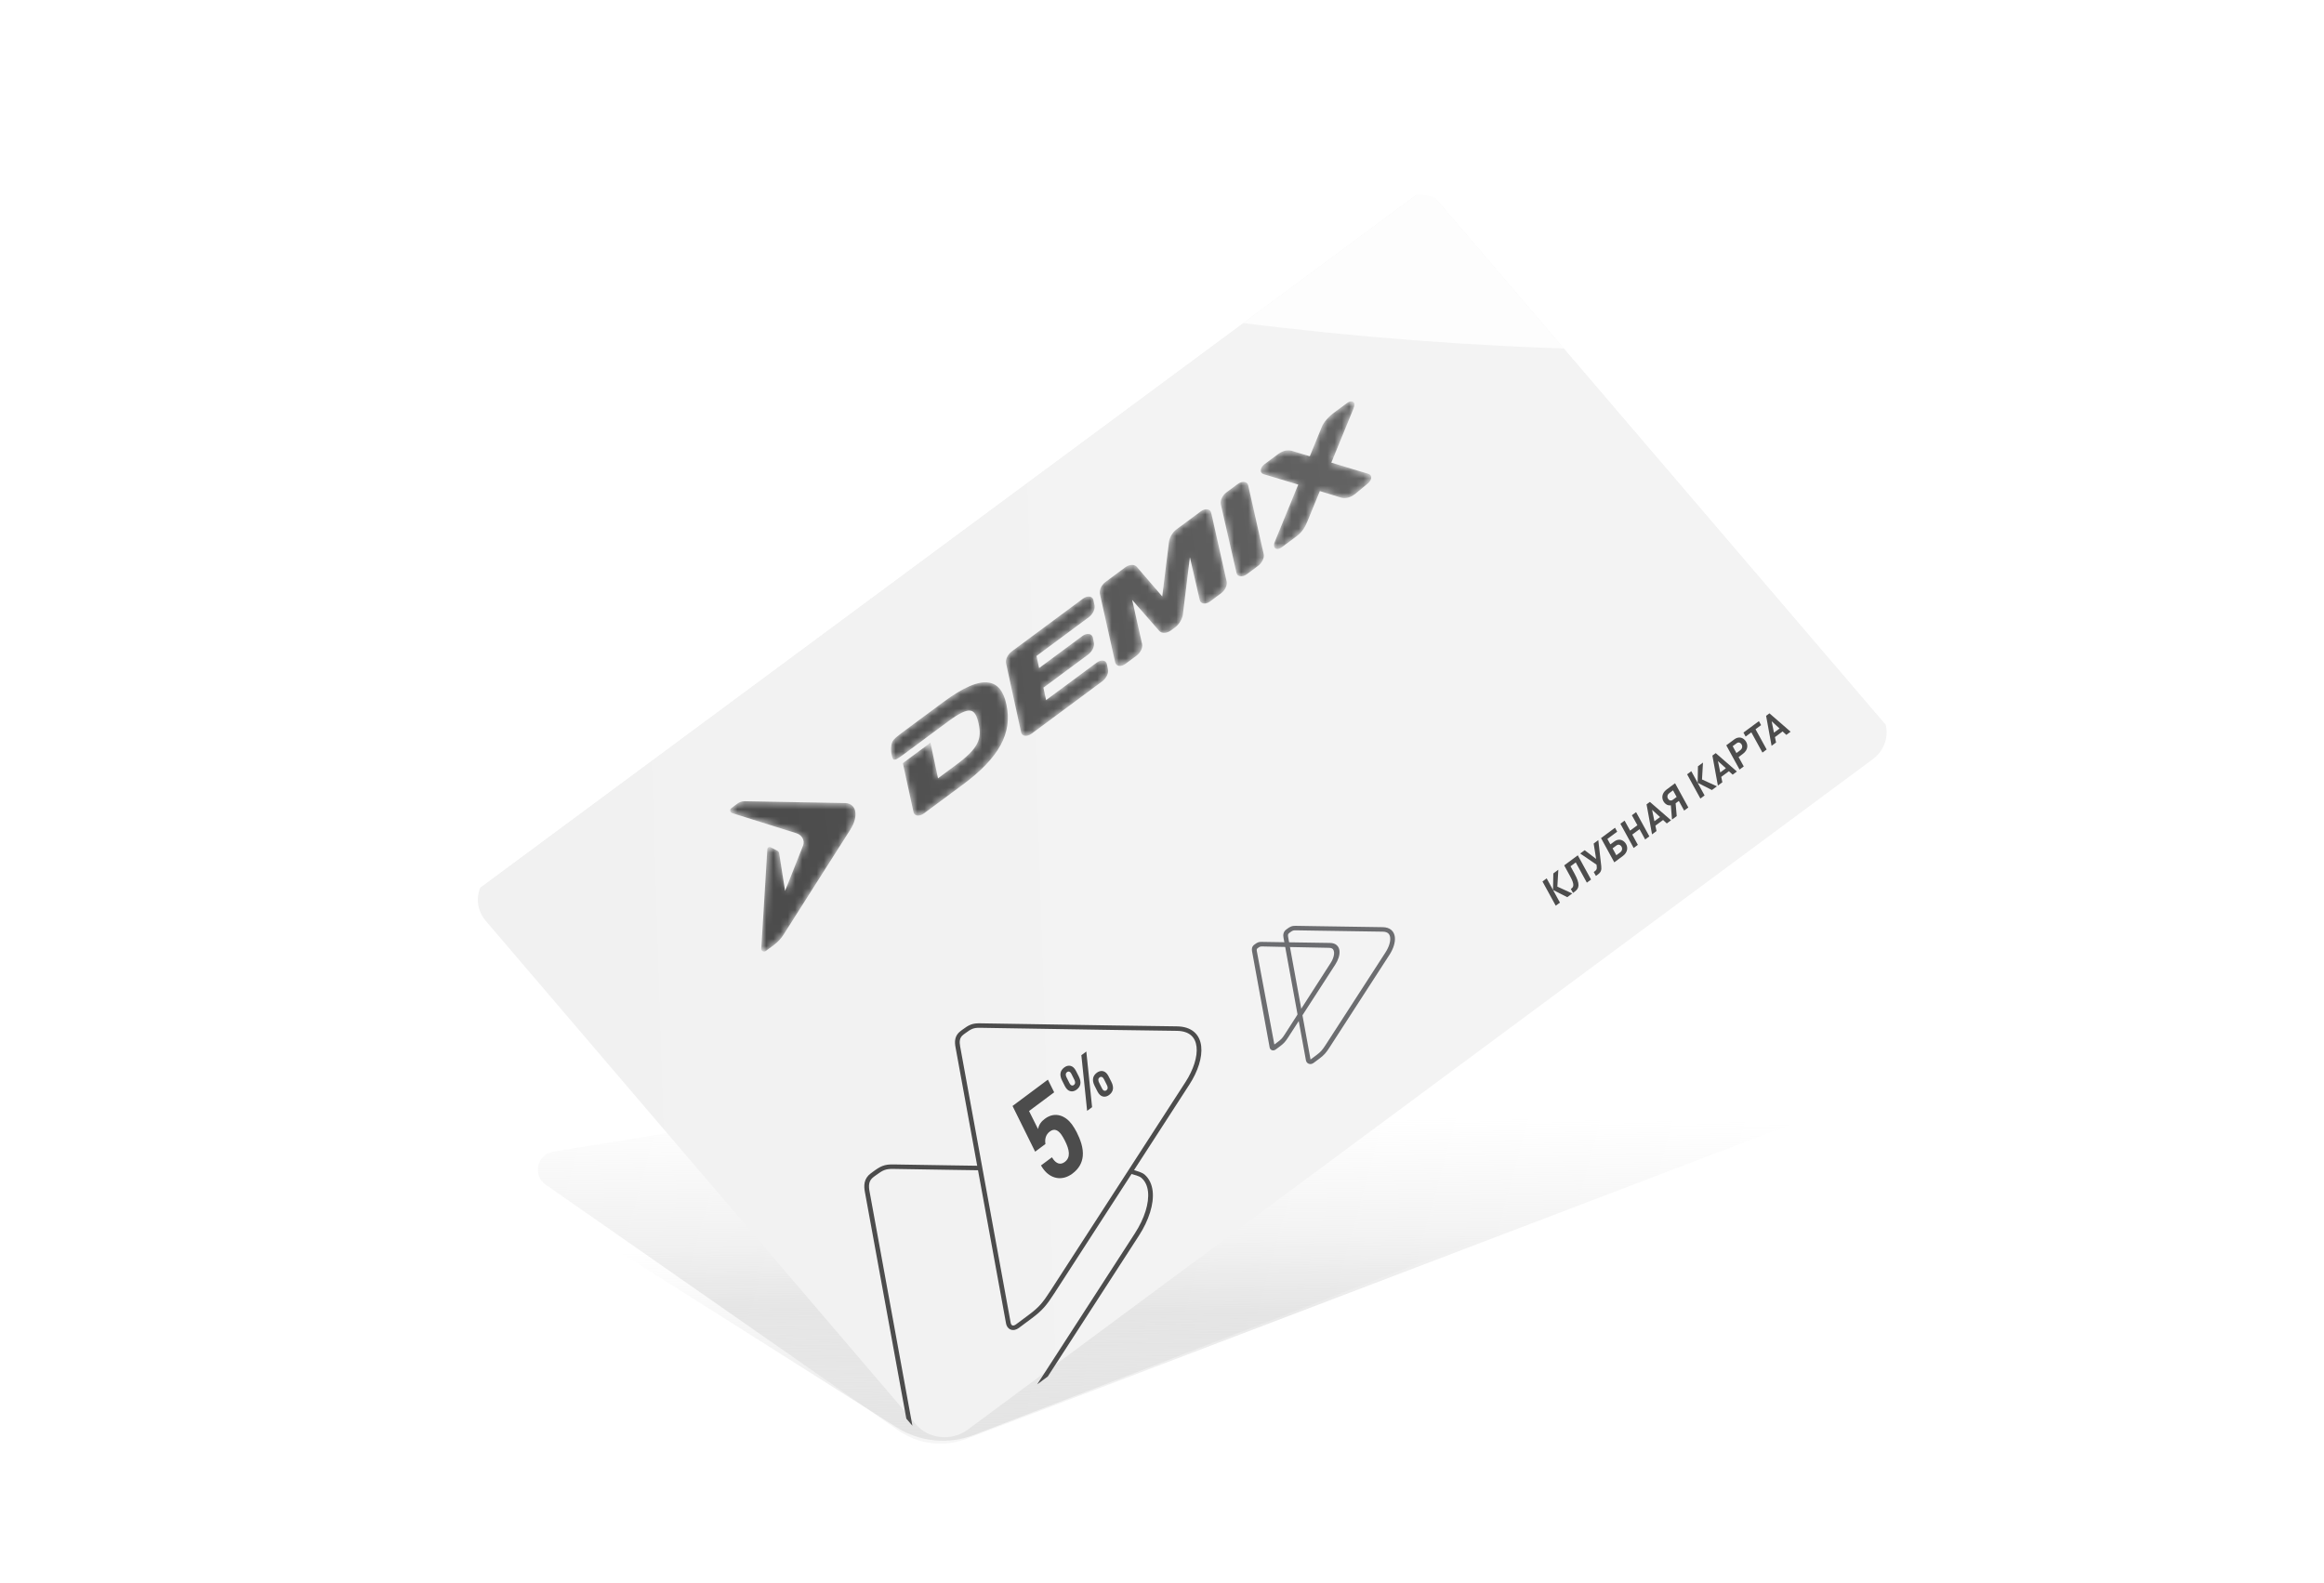 <svg xmlns="http://www.w3.org/2000/svg" fill="none" viewBox="0 0 323 220">
  <g style="mix-blend-mode:multiply">
    <path fill="url(#a)" fill-opacity="0.4" d="M84.593 173.059L124.627 198.395C127.838 200.427 131.822 200.818 135.367 199.449L273.461 146.128C276.243 145.054 275.924 141.019 273.007 140.396L220.956 129.274C218.837 128.821 216.639 128.905 214.561 129.518L85.348 167.646C82.875 168.376 82.414 171.68 84.593 173.059Z"/>
    <g filter="url(#b)">
      <path fill="url(#c)" d="M75.845 164.661L124.877 198.837C127.63 200.756 131.154 201.189 134.29 199.994L260.522 151.876C262.881 150.977 262.62 147.559 260.152 147.028L217.608 137.868C216.265 137.579 214.88 137.545 213.524 137.766L76.886 160.078C74.638 160.445 73.976 163.359 75.845 164.661Z"/>
    </g>
  </g>
  <g clip-path="url(#d)">
    <g filter="url(#e)">
      <path fill="url(#f)" d="M67.518 128.848C65.765 126.796 66.141 123.801 68.358 122.158L194.141 28.973C196.358 27.331 199.577 27.663 201.33 29.715L261.113 99.69C262.866 101.742 262.49 104.737 260.273 106.38L134.489 199.565C132.272 201.207 129.054 200.875 127.301 198.823L67.518 128.848Z"/>
    </g>
    <g filter="url(#g)">
      <ellipse cx="94.485" cy="17.945" fill="#fff" fill-opacity="0.81" rx="94.485" ry="17.945" transform="rotate(5.08 19.579 1122.021) skewX(-.004)"/>
    </g>
    <mask id="h" width="93" height="157" x="101" y="55" maskUnits="userSpaceOnUse" style="mask-type:alpha">
      <path fill="#BAD532" d="M133.279 143.895C134.207 143.207 134.591 143.03 135.593 143.03C143.024 143.032 158.697 143.052 163.235 143.025C167.204 143.003 167.081 146.95 164.777 150.468C164.078 151.537 160.746 156.62 157.05 162.263C157.76 162.389 158.343 162.648 158.8 163.025C159.474 163.582 159.835 164.365 159.946 165.255C160.166 167.022 159.415 169.285 158.042 171.382C156.201 174.194 138.833 200.714 135.894 205.193C134.604 207.165 133.93 207.98 132.164 209.289L130.054 210.852C129.638 211.16 129.177 211.271 128.768 211.13C128.364 210.989 128.112 210.636 128.031 210.219L128.031 210.218C127.818 209.113 119.725 167.18 119.497 166.025L119.497 166.024C119.415 165.607 119.363 165.153 119.459 164.708C119.558 164.252 119.809 163.822 120.3 163.458L120.56 163.265C121.106 162.861 121.523 162.581 121.967 162.41C122.42 162.235 122.876 162.182 123.486 162.182C125.688 162.182 128.505 162.184 131.573 162.186C132.88 162.187 134.233 162.187 135.602 162.187C134.016 153.973 132.563 146.436 132.475 145.992C132.34 145.302 132.329 144.599 133.057 144.059L133.279 143.895ZM120.708 163.935C120.344 164.205 120.175 164.505 120.106 164.823C120.035 165.152 120.068 165.515 120.145 165.908L120.146 165.908L119.822 165.966L120.145 165.908C120.375 167.069 128.468 208.997 128.68 210.105C128.733 210.373 128.873 210.509 129.004 210.554C129.132 210.598 129.351 210.592 129.645 210.374L131.755 208.811C133.442 207.561 134.069 206.809 135.331 204.879L157.48 171.067C158.813 169.032 159.487 166.91 159.29 165.332C159.192 164.55 158.884 163.92 158.358 163.486C157.958 163.155 157.409 162.92 156.679 162.83C152.186 169.691 147.269 177.201 145.92 179.256C144.834 180.918 144.28 181.584 142.81 182.674L141.013 184.005C140.409 184.452 139.855 184.204 139.742 183.62C139.645 183.12 137.611 172.595 135.72 162.801C134.307 162.8 132.911 162.8 131.563 162.799C128.496 162.797 125.679 162.795 123.479 162.794C122.912 162.794 122.554 162.845 122.214 162.976C121.866 163.111 121.513 163.339 120.968 163.743L120.708 163.935ZM174.347 131.707C174.662 131.474 174.792 131.414 175.131 131.414C175.983 131.414 177.154 131.416 178.391 131.416C178.279 130.835 178.21 130.471 178.198 130.41L178.197 130.409C178.165 130.245 178.14 130.046 178.184 129.842C178.231 129.627 178.351 129.424 178.575 129.258L178.673 129.185C178.879 129.032 179.057 128.911 179.254 128.835C179.46 128.756 179.662 128.735 179.905 128.735C180.735 128.735 181.798 128.736 182.954 128.737C186.381 128.739 190.636 128.741 192.137 128.732C192.635 128.729 193.046 128.852 193.347 129.1C193.647 129.348 193.799 129.691 193.845 130.06C193.935 130.785 193.629 131.681 193.1 132.49C192.406 133.55 185.861 143.543 184.753 145.231C184.259 145.987 183.99 146.313 183.3 146.825L182.505 147.414C182.311 147.558 182.061 147.632 181.819 147.548C181.582 147.466 181.452 147.265 181.413 147.062L181.414 147.062C181.382 146.897 180.874 144.273 180.272 141.154C179.504 142.326 178.878 143.283 178.625 143.67C178.257 144.232 178.07 144.458 177.573 144.826L176.964 145.277C176.76 145.428 176.573 145.344 176.534 145.147C176.474 144.831 174.142 132.746 174.076 132.416C174.031 132.183 174.027 131.945 174.273 131.762L174.347 131.707ZM178.984 129.736C178.886 129.808 178.847 129.881 178.831 129.957C178.812 130.045 178.819 130.153 178.847 130.293C178.86 130.359 178.938 130.768 179.063 131.417C181.282 131.418 183.561 131.418 184.482 131.413C185.825 131.405 185.784 132.741 185.005 133.931C184.668 134.445 182.525 137.715 180.79 140.363C181.447 143.766 182.027 146.763 182.063 146.947C182.063 146.95 182.064 146.954 182.064 146.957C182.073 146.952 182.085 146.945 182.097 146.936L182.892 146.347C183.503 145.895 183.723 145.631 184.191 144.916L192.537 132.176L192.708 131.895C193.079 131.242 193.248 130.605 193.189 130.137C193.157 129.876 193.058 129.686 192.906 129.56C192.754 129.435 192.514 129.343 192.134 129.345C190.631 129.354 186.37 129.352 182.943 129.35C181.788 129.349 180.727 129.348 179.898 129.348C179.698 129.348 179.593 129.365 179.501 129.401C179.4 129.44 179.287 129.511 179.082 129.663L178.984 129.736ZM102.476 111.707C102.702 111.54 103.027 111.355 103.525 111.365C107.229 111.431 115.253 111.576 117.517 111.621C118.161 111.635 118.763 112.07 118.872 112.806C118.968 113.461 118.842 114.274 118.136 115.387C117.38 116.579 110.093 128.008 108.899 129.913C108.58 130.418 108.156 130.906 107.538 131.364L106.429 132.186C106.16 132.385 105.782 132.171 105.8 131.879C105.841 131.063 106.619 118.529 106.649 118.008C106.665 117.784 106.912 117.655 107.123 117.768C107.356 117.89 107.904 118.175 108.056 118.254C108.174 118.321 108.269 118.442 108.292 118.596C108.335 118.891 109.114 123.839 109.114 123.839C109.114 123.839 111.273 118.399 111.611 117.534C111.903 116.797 111.43 116.052 110.703 115.822C110.194 115.663 102.132 113.135 101.771 113.021C101.469 112.925 101.365 112.53 101.642 112.325L102.476 111.707ZM131.1 97.593C133.876 95.536 135.953 94.643 137.417 94.873C138.674 95.065 139.488 96.076 139.882 97.948C140.733 101.89 138.868 105.315 133.821 109.054L128.415 113.059C128.096 113.296 127.75 113.399 127.467 113.354C127.202 113.313 127.015 113.138 126.961 112.872L125.482 106.074L129.314 103.234L130.37 108.176L132.859 106.332C136.051 103.967 136.469 102.683 136.013 100.577C135.767 99.414 135.411 98.861 134.87 98.777C134.272 98.683 133.296 99.147 131.818 100.242L127.97 103.094L126.419 104.243L125.673 104.795C125.349 105.028 124.916 105.358 124.616 105.511C124.336 105.641 124.163 105.617 124.092 105.447C123.867 104.979 123.73 104.008 123.954 103.283C124.036 102.998 124.267 102.671 124.923 102.185C125.089 102.051 125.257 101.922 125.427 101.795L131.1 97.593ZM150.51 83.213C150.825 82.98 151.164 82.88 151.447 82.921C151.698 82.963 151.872 83.103 151.947 83.332L151.969 83.422L152.128 84.151C152.226 84.622 151.927 85.288 151.426 85.712L151.323 85.794L144.056 91.177L144.421 92.856L150.424 88.409C150.734 88.18 151.073 88.074 151.356 88.126C151.604 88.157 151.782 88.304 151.865 88.53L151.892 88.618L152.04 89.341C152.143 89.805 151.828 90.482 151.334 90.902L151.232 90.982L145.02 95.584L145.393 97.308L152.408 92.111C152.711 91.887 153.05 91.775 153.323 91.819C153.557 91.859 153.737 92.002 153.816 92.223L153.84 92.309L153.995 93.058C154.095 93.535 153.798 94.197 153.295 94.623L153.191 94.704L143.369 101.981C143.058 102.211 142.722 102.311 142.436 102.268C142.192 102.237 142.013 102.085 141.936 101.847L141.912 101.754L139.821 92.172C139.721 91.705 140.023 91.04 140.524 90.616L140.627 90.534L150.51 83.213ZM156.399 78.85C156.69 78.634 157.028 78.516 157.338 78.519C157.636 78.524 157.877 78.63 158.033 78.827L161.532 82.902L162.467 75.337C162.536 74.728 162.955 73.993 163.483 73.602L166.913 71.061C167.21 70.841 167.541 70.747 167.809 70.793C168.091 70.833 168.285 71.026 168.347 71.312L170.485 80.824C170.601 81.347 170.268 82.053 169.707 82.468L168.186 83.596C167.873 83.827 167.56 83.927 167.268 83.884C166.99 83.836 166.805 83.655 166.737 83.365L165.377 77.443L164.392 85.478C164.3 86.067 163.857 86.802 163.355 87.174L162.755 87.619C162.179 88.046 161.467 88.085 161.121 87.697L157.356 83.385L158.733 89.497C158.852 90.023 158.513 90.726 157.949 91.144L156.432 92.268C156.119 92.5 155.797 92.599 155.519 92.555C155.244 92.515 155.043 92.324 154.983 92.04L152.866 82.544C152.756 82.03 153.086 81.304 153.63 80.902L156.399 78.85ZM172.028 67.272C172.336 67.044 172.682 66.938 172.963 66.991C173.239 67.034 173.427 67.213 173.485 67.489L175.636 77.022C175.752 77.532 175.4 78.251 174.841 78.665L173.285 79.818C172.975 80.047 172.637 80.145 172.358 80.097C172.093 80.056 171.902 79.883 171.851 79.616L169.667 70.075C169.565 69.57 169.893 68.853 170.442 68.447L172.028 67.272ZM177.628 63.123C178.324 62.607 178.979 62.487 179.624 62.687L182.043 63.419L183.72 59.31C183.945 58.756 184.539 58.003 185.392 57.371L187.199 56.032C187.644 55.702 187.928 55.776 188.032 55.835C188.28 55.948 188.313 56.285 188.127 56.756L185.035 64.302L190.179 65.859C190.448 65.943 190.589 66.131 190.58 66.396C190.574 66.683 190.367 67.014 190.018 67.272L188.313 68.684C187.621 69.197 186.965 69.355 186.327 69.153L183.437 68.257L181.684 72.536C181.458 73.092 181.058 73.91 180.201 74.545L178.152 76.063C177.71 76.39 177.428 76.312 177.329 76.266C177.073 76.15 176.975 75.795 177.166 75.325L180.432 67.355L175.619 65.91C175.35 65.831 175.211 65.63 175.219 65.383C175.221 65.088 175.432 64.75 175.781 64.491L177.628 63.123Z"/>
    </mask>
    <g mask="url(#h)">
      <path fill="url(#i)" fill-rule="evenodd" d="M107.124 117.768C107.356 117.89 107.904 118.174 108.057 118.254C108.175 118.321 108.269 118.442 108.292 118.597C108.335 118.892 109.114 123.838 109.114 123.838C109.114 123.838 111.273 118.4 111.611 117.535C111.904 116.797 111.43 116.052 110.703 115.822C110.194 115.663 102.131 113.134 101.771 113.021C101.469 112.925 101.365 112.53 101.642 112.325L102.476 111.707C102.703 111.539 103.027 111.355 103.525 111.365C107.229 111.431 115.253 111.576 117.517 111.621C118.161 111.635 118.763 112.07 118.872 112.806C118.968 113.461 118.843 114.274 118.137 115.386C117.381 116.577 110.092 128.009 108.899 129.913C108.58 130.418 108.157 130.906 107.539 131.364L106.429 132.186C106.16 132.385 105.782 132.171 105.8 131.879C105.841 131.063 106.619 118.528 106.649 118.008C106.664 117.784 106.912 117.655 107.124 117.768ZM150.509 83.213C150.825 82.979 151.164 82.88 151.447 82.921C151.698 82.963 151.872 83.102 151.947 83.332L151.97 83.422L152.128 84.151C152.226 84.622 151.927 85.287 151.426 85.712L151.323 85.793L144.056 91.177L144.422 92.856L150.424 88.409C150.734 88.179 151.073 88.074 151.357 88.125C151.604 88.157 151.783 88.304 151.865 88.529L151.892 88.618L152.04 89.341C152.143 89.805 151.828 90.482 151.334 90.902L151.233 90.982L145.021 95.584L145.394 97.308L152.408 92.111C152.711 91.887 153.051 91.774 153.323 91.819C153.557 91.858 153.737 92.002 153.816 92.223L153.841 92.309L153.995 93.058C154.096 93.535 153.799 94.196 153.295 94.622L153.192 94.704L143.37 101.981C143.058 102.212 142.722 102.311 142.436 102.268C142.192 102.237 142.013 102.085 141.936 101.847L141.912 101.754L139.821 92.171C139.721 91.704 140.023 91.04 140.524 90.616L140.627 90.534L150.509 83.213ZM156.399 78.85C156.69 78.634 157.028 78.516 157.338 78.518C157.636 78.524 157.877 78.629 158.033 78.827L161.533 82.901L162.468 75.336C162.537 74.728 162.955 73.993 163.483 73.602L166.913 71.061C167.21 70.841 167.541 70.747 167.81 70.794C168.091 70.833 168.286 71.026 168.348 71.312L170.486 80.824C170.601 81.348 170.269 82.053 169.708 82.468L168.186 83.596C167.874 83.827 167.56 83.926 167.268 83.883C166.99 83.835 166.805 83.655 166.736 83.365L165.376 77.443L164.393 85.478C164.301 86.067 163.858 86.802 163.356 87.174L162.756 87.619C162.179 88.046 161.467 88.085 161.121 87.697L157.355 83.385L158.733 89.497C158.852 90.023 158.513 90.726 157.949 91.144L156.431 92.268C156.118 92.5 155.798 92.599 155.52 92.555C155.244 92.515 155.043 92.324 154.984 92.04L152.866 82.544C152.755 82.03 153.086 81.304 153.63 80.901L156.399 78.85ZM131.1 97.593C133.876 95.535 135.953 94.642 137.417 94.873C138.675 95.065 139.488 96.076 139.882 97.948C140.733 101.89 138.868 105.315 133.821 109.054L128.416 113.059C128.096 113.296 127.75 113.4 127.468 113.354C127.202 113.313 127.015 113.137 126.961 112.871L125.482 106.074L129.315 103.235L130.37 108.176L132.859 106.332C136.051 103.967 136.469 102.683 136.012 100.576C135.766 99.414 135.411 98.861 134.87 98.777C134.272 98.683 133.297 99.147 131.818 100.242L127.97 103.095L127.884 103.158L126.55 104.147C126.505 104.18 126.462 104.212 126.419 104.243L125.674 104.795C125.35 105.028 124.916 105.358 124.616 105.511C124.337 105.641 124.163 105.617 124.092 105.447C123.868 104.979 123.731 104.008 123.955 103.283C124.037 102.998 124.267 102.671 124.924 102.185C125.09 102.051 125.258 101.922 125.428 101.795L131.1 97.593ZM177.628 63.123C178.324 62.607 178.979 62.487 179.624 62.686L182.043 63.419L183.72 59.311C183.945 58.756 184.539 58.003 185.392 57.37L187.199 56.032C187.644 55.702 187.928 55.776 188.032 55.835C188.28 55.948 188.313 56.285 188.127 56.756L185.035 64.302L190.179 65.859C190.448 65.942 190.589 66.131 190.58 66.396C190.574 66.682 190.367 67.013 190.018 67.272L188.314 68.685C187.622 69.197 186.966 69.355 186.328 69.153L183.438 68.257L181.684 72.535C181.458 73.092 181.058 73.91 180.201 74.544L178.151 76.063C177.71 76.39 177.428 76.313 177.329 76.266C177.073 76.15 176.976 75.795 177.167 75.325L180.433 67.355L175.619 65.91C175.35 65.831 175.211 65.63 175.219 65.383C175.221 65.088 175.432 64.749 175.781 64.491L177.628 63.123ZM172.028 67.271C172.336 67.043 172.682 66.938 172.964 66.991C173.24 67.034 173.427 67.213 173.486 67.489L175.636 77.023C175.752 77.532 175.401 78.251 174.841 78.665L173.285 79.818C172.975 80.048 172.638 80.145 172.359 80.097C172.093 80.056 171.902 79.884 171.851 79.616L169.668 70.075C169.566 69.57 169.893 68.853 170.442 68.446L172.028 67.271Z" clip-rule="evenodd"/>
    </g>
    <path fill="#4C4C4C" fill-rule="evenodd" d="M120.852 165.589C120.778 165.188 120.746 164.818 120.817 164.484C120.886 164.162 121.055 163.859 121.417 163.59L121.674 163.399C122.214 162.996 122.565 162.769 122.91 162.637C123.246 162.509 123.6 162.464 124.16 162.473C126.336 162.507 129.12 162.553 132.153 162.602C133.34 162.622 135.084 162.644 136.326 162.664L136.231 162.038C135.026 162.019 133.32 161.997 132.167 161.978L132.165 161.978L132.153 161.978C129.125 161.929 126.344 161.883 124.17 161.849C123.567 161.839 123.116 161.887 122.667 162.058C122.228 162.225 121.814 162.503 121.273 162.906L121.015 163.098C120.528 163.46 120.278 163.894 120.178 164.357C120.081 164.808 120.131 165.272 120.21 165.697C120.429 166.867 128.254 209.688 128.458 210.807C128.536 211.232 128.783 211.596 129.183 211.745C129.586 211.896 130.042 211.79 130.454 211.483L132.547 209.924C134.299 208.62 134.969 207.801 136.252 205.815C139.177 201.302 156.46 174.58 158.293 171.747C159.659 169.635 160.411 167.343 160.2 165.542C160.094 164.634 159.741 163.832 159.077 163.255C158.741 162.962 157.996 162.756 157.519 162.602L157.186 163.155C157.644 163.285 158.35 163.465 158.639 163.716C159.157 164.166 159.459 164.812 159.552 165.61C159.739 167.218 159.064 169.367 157.737 171.418C155.905 174.252 138.622 200.973 135.697 205.486C134.441 207.431 133.819 208.186 132.146 209.432L130.053 210.99C129.761 211.208 129.544 211.211 129.419 211.164C129.289 211.115 129.151 210.975 129.101 210.701C128.896 209.578 121.074 166.774 120.852 165.589Z" clip-rule="evenodd"/>
    <path fill="#4C4C4C" fill-rule="evenodd" d="M133.417 144.533C133.358 144.809 133.384 145.117 133.447 145.457L133.125 145.511L133.447 145.456C133.634 146.454 140.295 182.908 140.469 183.865C140.511 184.088 140.62 184.191 140.71 184.224C140.796 184.256 140.963 184.262 141.203 184.083L142.985 182.756C144.404 181.7 144.929 181.062 145.997 179.409C148.487 175.567 163.202 152.816 164.762 150.403C165.888 148.662 166.458 146.842 166.3 145.487C166.222 144.817 165.968 144.278 165.538 143.904C165.109 143.531 164.466 143.29 163.543 143.281C160.188 143.249 150.675 143.093 143.019 142.968C140.437 142.926 138.067 142.887 136.215 142.858C135.741 142.85 135.447 142.889 135.169 142.995C134.882 143.104 134.589 143.294 134.129 143.636L133.909 143.8C133.611 144.022 133.473 144.269 133.417 144.533ZM146.552 179.737C145.458 181.432 144.884 182.134 143.386 183.249L141.604 184.576C141.244 184.844 140.838 184.941 140.474 184.805C140.114 184.671 139.896 184.345 139.827 183.972L139.827 183.971C139.653 183.019 132.991 146.562 132.804 145.565L133.125 145.511L132.804 145.565C132.737 145.201 132.693 144.799 132.778 144.406C132.864 144.002 133.084 143.623 133.508 143.307L133.727 143.144C134.188 142.8 134.545 142.56 134.926 142.415C135.317 142.266 135.708 142.226 136.224 142.234C138.078 142.263 140.45 142.302 143.032 142.344C150.687 142.469 160.195 142.625 163.549 142.657C164.588 142.667 165.4 142.942 165.976 143.443C166.553 143.944 166.857 144.638 166.948 145.419C167.129 146.968 166.483 148.929 165.317 150.732C163.757 153.145 149.043 175.895 146.552 179.737Z" clip-rule="evenodd"/>
    <path fill="#6C6D70" fill-rule="evenodd" d="M179.02 129.911C179.001 130 179.008 130.11 179.034 130.254C179.119 130.704 182.064 146.82 182.143 147.252C182.143 147.256 182.144 147.259 182.145 147.262C182.153 147.257 182.164 147.25 182.176 147.241L182.965 146.654C183.571 146.203 183.79 145.938 184.255 145.218C185.357 143.518 191.869 133.449 192.56 132.381C193.047 131.628 193.278 130.862 193.214 130.317C193.183 130.051 193.085 129.856 192.936 129.726C192.787 129.596 192.549 129.499 192.174 129.495C190.688 129.481 186.476 129.412 183.088 129.357C181.946 129.338 180.897 129.321 180.078 129.308C179.88 129.305 179.777 129.321 179.685 129.356C179.584 129.394 179.472 129.464 179.269 129.616L179.172 129.688C179.075 129.76 179.037 129.833 179.02 129.911ZM178.392 130.362C178.361 130.194 178.337 129.99 178.381 129.784C178.428 129.566 178.548 129.361 178.771 129.195L178.868 129.123C179.072 128.971 179.248 128.851 179.443 128.776C179.647 128.698 179.847 128.68 180.087 128.684C180.908 128.697 181.958 128.714 183.101 128.733C186.489 128.788 190.696 128.857 192.179 128.871C192.671 128.876 193.078 129.007 193.374 129.264C193.67 129.521 193.819 129.872 193.863 130.248C193.949 130.988 193.642 131.895 193.115 132.71C192.424 133.778 185.912 143.846 184.81 145.547C184.318 146.309 184.051 146.637 183.366 147.147L182.578 147.734C182.385 147.877 182.138 147.949 181.9 147.86C181.665 147.773 181.538 147.567 181.5 147.359L181.5 147.359C181.423 146.937 178.475 130.803 178.392 130.363L178.392 130.362Z" clip-rule="evenodd"/>
    <path fill="#6C6D70" fill-rule="evenodd" d="M174.667 131.972C174.652 132.042 174.67 132.145 174.691 132.258C174.757 132.611 177.054 144.839 177.116 145.179C177.116 145.179 177.469 144.916 177.555 144.851C178.031 144.497 178.189 144.349 178.555 143.784C179.42 142.449 184.431 134.632 184.973 133.794C185.288 133.308 185.619 132.423 185.271 131.949C185.179 131.835 185.003 131.744 184.708 131.741C183.541 131.73 180.396 131.645 177.736 131.601C176.839 131.587 176.081 131.56 175.438 131.55C175.282 131.548 175.201 131.561 175.129 131.588C175.05 131.618 175.022 131.622 174.863 131.74L174.786 131.797C174.71 131.854 174.68 131.911 174.667 131.972ZM174.018 132.232C173.994 132.101 173.975 131.941 174.01 131.778C174.047 131.607 174.141 131.447 174.316 131.316L174.392 131.26C174.552 131.14 174.69 131.046 174.843 130.987C175.004 130.926 175.161 130.912 175.35 130.915C175.994 130.925 176.818 130.938 177.716 130.953C180.376 130.997 183.678 131.051 184.843 131.062C185.23 131.065 185.549 131.168 185.781 131.37C186.013 131.572 186.131 131.848 186.165 132.143C186.233 132.724 185.992 133.436 185.578 134.076C185.036 134.915 179.923 142.819 179.057 144.155C178.671 144.753 178.461 145.01 177.924 145.411L177.305 145.872C177.153 145.984 176.96 146.041 176.772 145.971C176.588 145.902 176.488 145.74 176.459 145.578C176.398 145.246 174.083 132.578 174.018 132.232Z" clip-rule="evenodd"/>
    <path fill="#4C4C4C" fill-rule="evenodd" d="M140.727 153.724L145.64 150.064L146.514 151.824L143.022 154.426L144.27 156.93C144.406 156.285 144.72 155.878 145.231 155.496C146.639 154.448 148.088 155.085 148.952 156.245C149.191 156.566 149.455 157 149.633 157.346C150.164 158.406 150.601 159.58 150.486 160.708C150.398 161.578 149.993 162.423 149.046 163.128C147.588 164.214 146.007 163.828 145.028 162.514C144.976 162.444 144.81 162.221 144.679 161.992L146.202 160.858C146.262 160.965 146.334 161.063 146.397 161.147C146.813 161.706 147.366 161.968 147.98 161.51C148.85 160.862 148.628 159.789 148.008 158.556C147.82 158.197 147.66 157.902 147.494 157.679C147.067 157.106 146.555 156.792 145.915 157.269C145.301 157.726 145.198 158.389 145.301 159.008L143.868 160.076L140.727 153.724ZM152.447 149.1C152.881 148.777 153.465 148.727 153.897 149.307C153.947 149.374 154.013 149.477 154.055 149.563L154.464 150.37C154.867 151.17 154.723 151.768 154.152 152.194C153.718 152.517 153.133 152.567 152.702 151.987C152.651 151.92 152.585 151.817 152.543 151.731L152.134 150.924C151.731 150.124 151.875 149.526 152.447 149.1ZM153.442 150.02C153.421 149.977 153.372 149.897 153.338 149.851C153.226 149.701 153.047 149.589 152.826 149.753C152.585 149.933 152.621 150.211 152.759 150.482L153.156 151.274C153.177 151.317 153.226 151.398 153.26 151.443C153.372 151.593 153.552 151.705 153.772 151.541C154.013 151.361 153.978 151.083 153.84 150.812L153.442 150.02ZM150.292 146.668L150.981 146.155L151.783 153.889L151.094 154.402L150.292 146.668ZM147.923 148.363C148.357 148.04 148.942 147.99 149.373 148.57C149.424 148.637 149.49 148.74 149.532 148.826L149.941 149.633C150.344 150.433 150.2 151.031 149.628 151.457C149.194 151.78 148.61 151.83 148.178 151.25C148.128 151.182 148.062 151.08 148.019 150.994L147.611 150.187C147.208 149.387 147.351 148.789 147.923 148.363ZM148.919 149.283C148.898 149.24 148.849 149.159 148.815 149.114C148.703 148.964 148.523 148.852 148.303 149.016C148.062 149.196 148.097 149.474 148.235 149.745L148.633 150.537C148.654 150.58 148.703 150.66 148.737 150.706C148.849 150.856 149.028 150.968 149.249 150.804C149.49 150.624 149.454 150.346 149.316 150.075L148.919 149.283Z" clip-rule="evenodd"/>
    <path fill="#4C4C4C" d="M216.585 120.886 215.887 121.403 215.845 123.695 217.825 124.702 218.523 124.185 216.448 123.235 216.585 120.886ZM214.963 122.087 214.38 122.52 216.225 125.887 216.808 125.455 214.963 122.087ZM219.287 118.884 217.4 120.282 218.252 121.845C218.829 122.901 218.731 123.259 218.408 123.498L218.32 123.564 218.626 124.108 218.874 123.925C219.523 123.444 219.614 122.857 218.827 121.412L218.28 120.408 219.005 119.871 220.549 122.684 221.132 122.252 219.287 118.884ZM222.14 116.77 221.495 117.248 221.837 119.389 220.248 118.172 219.625 118.634 221.891 120.18 221.926 120.5C221.955 120.778 221.871 120.933 221.699 121.061L221.504 121.205 221.81 121.749 222.089 121.543C222.504 121.235 222.615 120.934 222.548 120.365L222.14 116.77ZM224.462 115.051 222.517 116.491 224.362 119.859 225.546 118.982C226.307 118.418 226.296 117.628 225.854 117.111 225.468 116.659 224.887 116.571 224.352 116.967L223.817 117.363 223.402 116.607 224.763 115.598 224.462 115.051ZM225.304 117.592C225.489 117.807 225.546 118.204 225.166 118.485L224.644 118.872 224.123 117.915 224.662 117.515C224.923 117.322 225.148 117.408 225.304 117.592ZM227.39 112.881 226.806 113.314 227.573 114.701 226.56 115.451 225.794 114.063 225.21 114.496 227.055 117.864 227.639 117.431 226.858 116.002 227.87 115.252 228.651 116.681 229.235 116.249 227.39 112.881ZM232.251 114.015 229.31 111.459 228.845 111.803 229.608 115.973 230.231 115.511 230.075 114.762 231.14 113.973 231.659 114.453 232.251 114.015ZM230.72 113.566 229.938 114.146 229.616 112.561 230.72 113.566ZM232.808 108.867 231.645 109.728C230.859 110.311 230.929 111.104 231.333 111.576 231.566 111.849 231.871 111.995 232.223 111.934L232.385 113.915 233.04 113.43 232.887 111.655 233.333 111.324 234.07 112.667 234.653 112.235 232.808 108.867ZM232.525 109.854 233.028 110.772 232.502 111.162C232.259 111.342 232.042 111.283 231.882 111.096 231.733 110.92 231.619 110.526 232.017 110.231L232.525 109.854ZM236.689 105.992 235.99 106.51 235.949 108.801 237.928 109.809 238.626 109.291 236.552 108.341 236.689 105.992ZM235.066 107.194 234.483 107.626 236.328 110.994 236.911 110.562 235.066 107.194ZM241.402 107.235 238.461 104.679 237.997 105.023 238.759 109.193 239.382 108.731 239.226 107.982 240.292 107.193 240.81 107.674 241.402 107.235ZM239.872 106.786 239.089 107.366 238.768 105.782 239.872 106.786ZM242.543 102.905C242.157 102.453 241.579 102.369 241.045 102.765L239.926 103.594 241.771 106.961 242.355 106.529 241.638 105.225 242.243 104.776C242.999 104.217 242.985 103.422 242.543 102.905ZM241.993 103.386C242.181 103.606 242.238 104.002 241.858 104.284L241.337 104.67 240.815 103.713 241.354 103.314C241.615 103.12 241.837 103.202 241.993 103.386ZM244.461 100.234 242.312 101.826 242.618 102.378 243.409 101.792 244.953 104.604 245.537 104.172 243.992 101.359 244.766 100.786 244.461 100.234ZM248.866 101.705 245.925 99.15 245.461 99.493 246.223 103.664 246.846 103.202 246.69 102.453 247.755 101.664 248.274 102.144 248.866 101.705ZM247.335 101.257 246.553 101.836 246.232 100.252 247.335 101.257Z"/>
  </g>
  <defs>
    <linearGradient id="a" x1="187.857" x2="188.408" y1="172" y2="201.789" gradientUnits="userSpaceOnUse">
      <stop stop-color="#C1C1C1" stop-opacity="0"/>
      <stop offset="1" stop-color="#C1C1C1"/>
    </linearGradient>
    <linearGradient id="c" x1="153.555" x2="154.371" y1="218.144" y2="154.746" gradientUnits="userSpaceOnUse">
      <stop stop-color="#D9D9D9" stop-opacity="0"/>
      <stop offset="0.562" stop-color="#CCC" stop-opacity="0.42"/>
      <stop offset="1" stop-color="#D1D1D1" stop-opacity="0"/>
    </linearGradient>
    <linearGradient id="f" x1="64.344" x2="258.412" y1="121.042" y2="114.812" gradientUnits="userSpaceOnUse">
      <stop stop-color="#F1F1F1"/>
      <stop offset="0.55" stop-color="#F3F3F3"/>
      <stop offset="1" stop-color="#F3F3F3"/>
    </linearGradient>
    <linearGradient id="i" x1="106.225" x2="201.979" y1="91.916" y2="79.086" gradientUnits="userSpaceOnUse">
      <stop stop-color="#4C4C4C"/>
      <stop offset="1" stop-color="#666"/>
    </linearGradient>
    <filter id="b" width="197.542" height="73.18" x="69.685" y="132.55" color-interpolation-filters="sRGB" filterUnits="userSpaceOnUse">
      <feFlood flood-opacity="0" result="BackgroundImageFix"/>
      <feBlend in="SourceGraphic" in2="BackgroundImageFix" result="shape"/>
      <feGaussianBlur result="effect1_foregroundBlur_289_59362" stdDeviation="2.536"/>
    </filter>
    <filter id="e" width="195.802" height="172.679" x="66.415" y="27.929" color-interpolation-filters="sRGB" filterUnits="userSpaceOnUse">
      <feFlood flood-opacity="0" result="BackgroundImageFix"/>
      <feBlend in="SourceGraphic" in2="BackgroundImageFix" result="shape"/>
      <feColorMatrix in="SourceAlpha" result="hardAlpha" values="0 0 0 0 0 0 0 0 0 0 0 0 0 0 0 0 0 0 127 0"/>
      <feOffset dy="-.845"/>
      <feComposite in2="hardAlpha" k2="-1" k3="1" operator="arithmetic"/>
      <feColorMatrix values="0 0 0 0 0.673 0 0 0 0 0.779 0 0 0 0 0.136 0 0 0 1 0"/>
      <feBlend in2="shape" result="effect1_innerShadow_289_59362"/>
    </filter>
    <filter id="g" width="274.477" height="125.701" x="54.708" y="-33.937" color-interpolation-filters="sRGB" filterUnits="userSpaceOnUse">
      <feFlood flood-opacity="0" result="BackgroundImageFix"/>
      <feBlend in="SourceGraphic" in2="BackgroundImageFix" result="shape"/>
      <feGaussianBlur result="effect1_foregroundBlur_289_59362" stdDeviation="21.555"/>
    </filter>
    <clipPath id="d">
      <rect width="166.532" height="101.809" fill="#fff" transform="matrix(.804 -.595 .65 .76 64.344 125.132)"/>
    </clipPath>
  </defs>
</svg>
